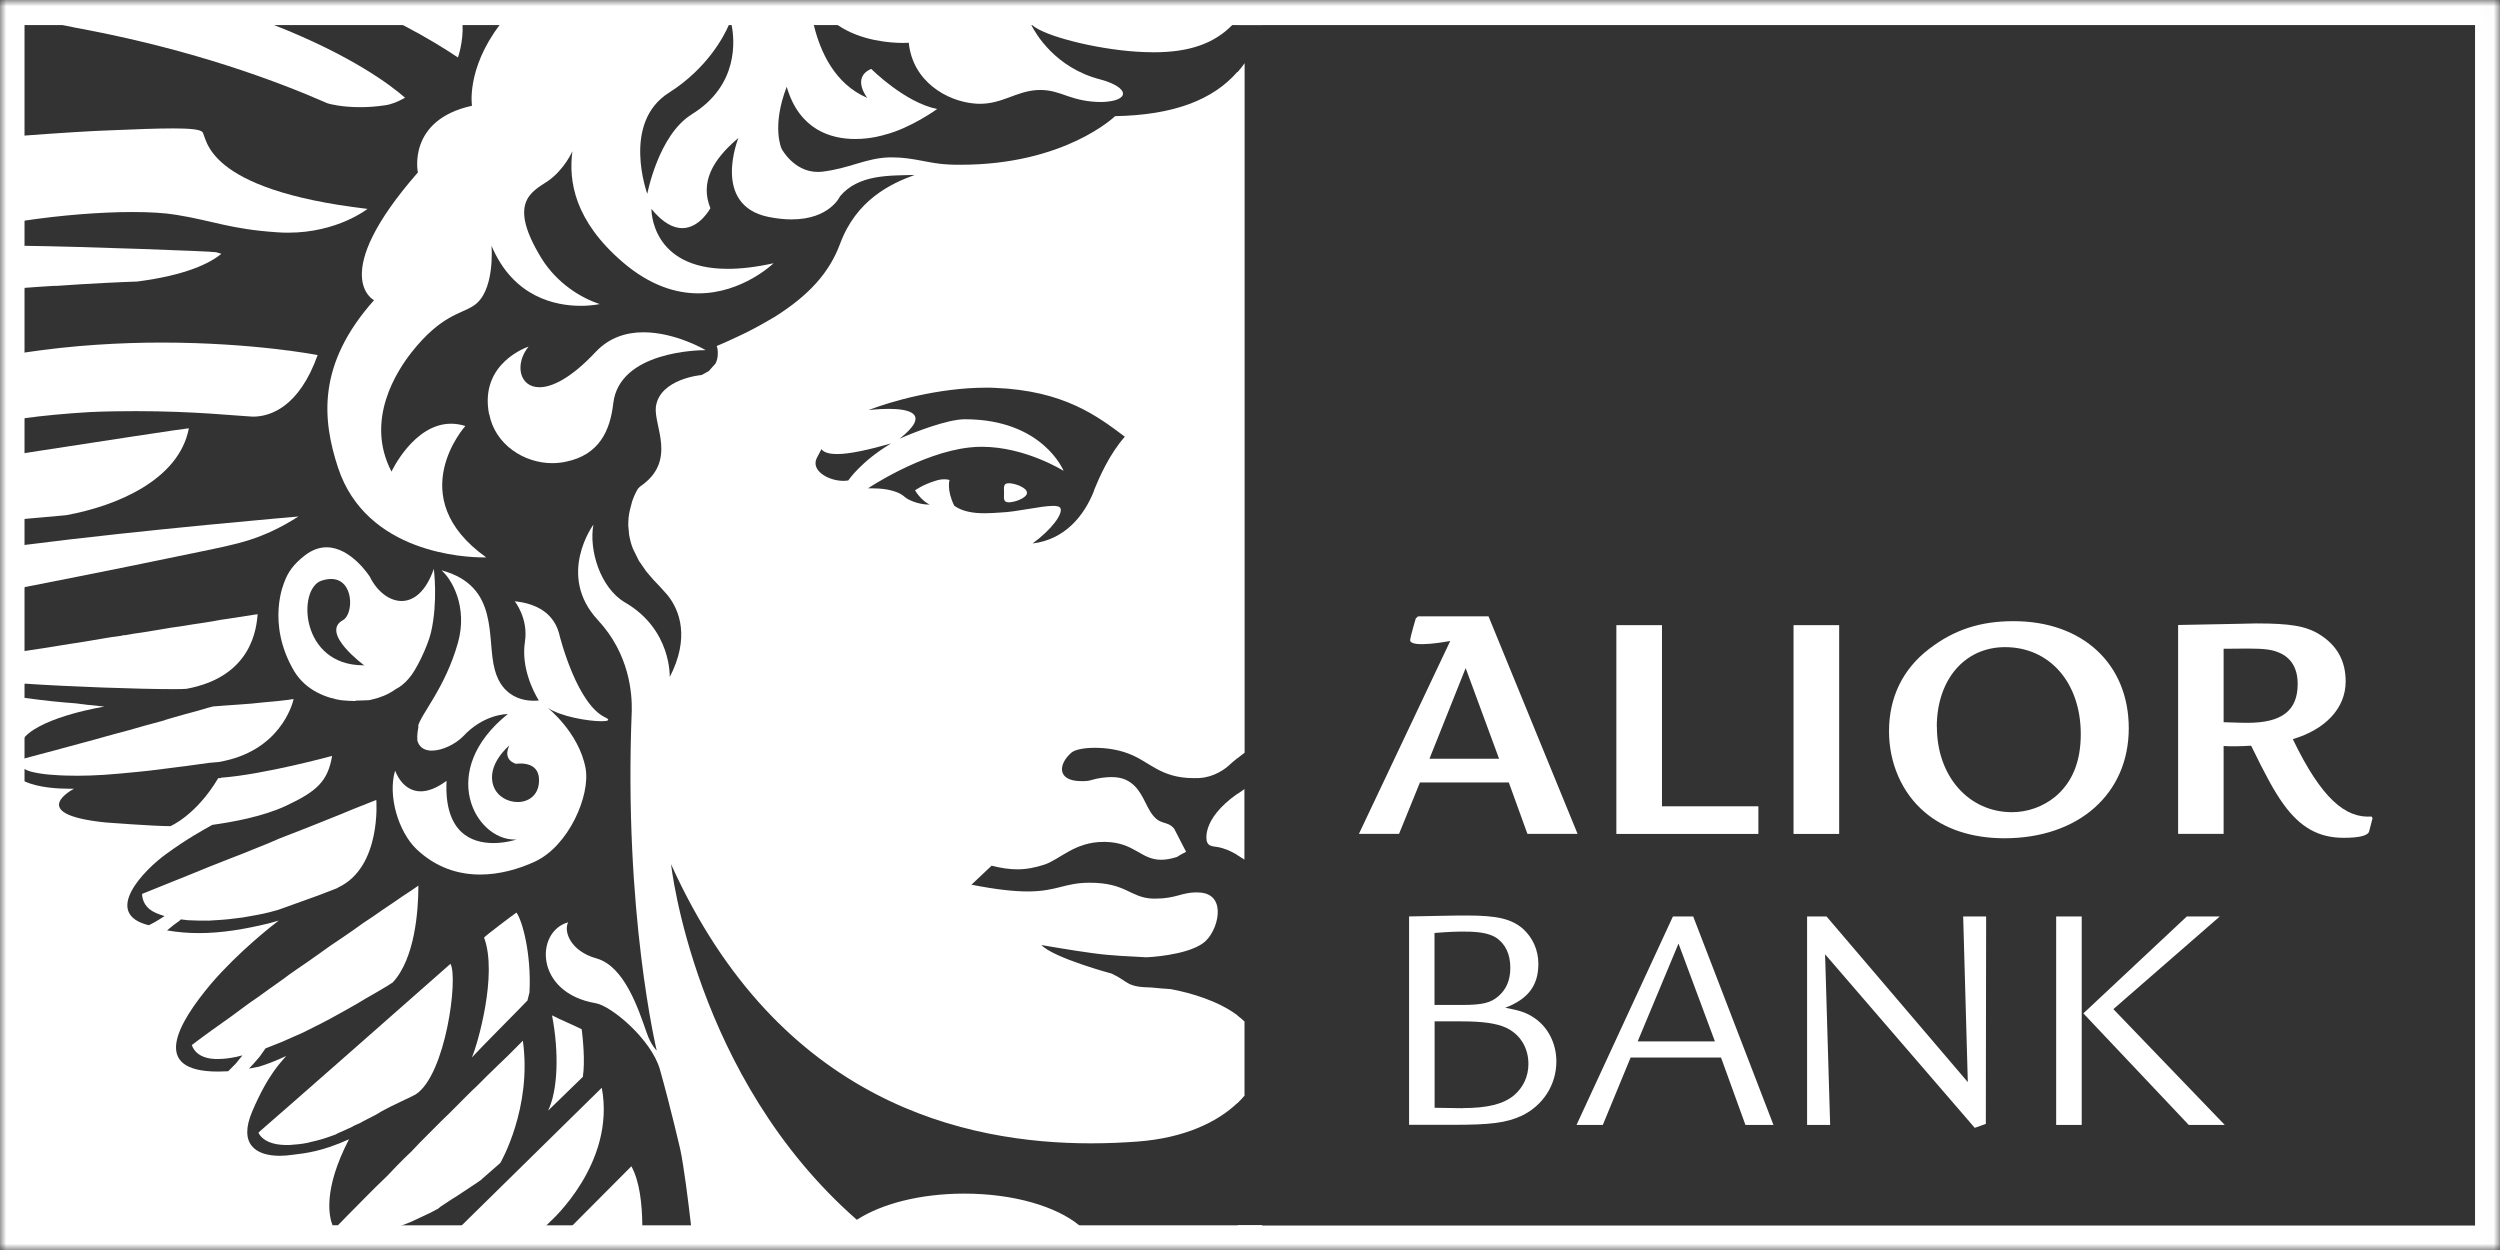 <svg width="200" height="100" viewBox="0 0 200 100" fill="none" xmlns="http://www.w3.org/2000/svg">
<rect x="0" y="0" width="200" height="100" fill="#333333" stroke="none"/>
<g clip-path="url(#clip0_1498_25343)">
<mask id="mask0_1498_25343" style="mask-type:luminance" maskUnits="userSpaceOnUse" x="0" y="0" width="200" height="101">
<path d="M199.99 0.002H0V100.001H199.99V0.002Z" fill="white"/>
</mask>
<g mask="url(#mask0_1498_25343)">
<path d="M112.709 73.316C114.107 73.291 114.149 73.291 115.282 73.266C116.226 73.241 116.979 73.241 117.376 73.241C119.759 73.241 120.909 73.507 121.828 74.296C122.614 75.003 123.069 76 123.069 77.105C123.069 78.842 122.25 79.922 120.421 80.62C121.596 80.836 122.142 81.019 122.746 81.435C123.847 82.174 124.509 83.487 124.509 84.908C124.509 86.803 123.433 88.456 121.712 89.271C120.479 89.827 119.271 89.985 116.267 89.985H112.726V73.308L112.709 73.316ZM116.962 80.396C118.609 80.396 119.262 80.23 119.891 79.681C120.52 79.124 120.826 78.393 120.826 77.421C120.826 76.332 120.429 75.518 119.701 75.019C119.155 74.687 118.443 74.529 117.186 74.529C116.474 74.529 116.16 74.529 114.761 74.637V80.396H116.954H116.962ZM117.028 88.647C118.989 88.647 120.247 88.332 121.091 87.65C121.844 87.027 122.274 86.121 122.274 85.124C122.274 83.811 121.612 82.764 120.52 82.232C119.751 81.867 118.609 81.709 116.929 81.709H114.769V88.623L117.037 88.656L117.028 88.647Z" fill="white"/>
<path d="M135.456 73.317L141.877 89.995H139.635L137.682 84.602H130.45L128.224 89.995H126.122L133.834 73.317H135.456ZM134.281 75.486L131.013 83.314H137.194L134.281 75.486Z" fill="white"/>
<path d="M146.123 73.317L157.426 86.571L157.054 73.317H158.891L158.866 89.912L157.98 90.228L146.007 76.342L146.412 89.995H144.567V73.317H146.123Z" fill="white"/>
<path d="M166.537 89.995H164.493V73.317H166.537V89.995ZM177.583 73.317L169.069 80.73L177.981 89.995H175.101L166.669 81.07L174.944 73.317H177.583Z" fill="white"/>
<path d="M132.958 50.012V64.504H140.67V66.714H129.309V50.012H132.958Z" fill="white"/>
<path d="M147.133 50.012H143.483V66.714H147.133V50.012Z" fill="white"/>
<path d="M170.301 58.261C170.301 63.512 166.28 67.061 160.355 67.061C157.749 67.061 155.539 66.321 153.959 64.958C152.163 63.429 151.121 61.061 151.121 58.502C151.121 55.784 152.221 53.524 154.331 51.912C156.317 50.383 158.411 49.693 161.083 49.693C166.627 49.693 170.301 53.125 170.301 58.261ZM154.952 58.153C154.952 62.1 157.5 64.975 160.959 64.975C162.225 64.975 163.45 64.526 164.418 63.737C165.792 62.582 166.462 60.92 166.462 58.734C166.462 54.613 163.971 51.771 160.405 51.771C157.169 51.771 154.943 54.38 154.943 58.144" fill="white"/>
<path d="M119.074 49.308H113.447L113.265 49.465C113.265 49.465 112.843 50.87 112.81 51.219C112.859 51.892 116.02 51.277 116.02 51.277L108.714 66.708H111.924L113.596 62.595H120.704L122.193 66.708H126.206L119.082 49.308H119.074ZM114.357 60.7L117.253 53.446L119.926 60.7H114.357Z" fill="white"/>
<path d="M174.24 49.999C178.402 49.924 180.488 49.874 180.488 49.874C183.243 49.874 184.484 50.082 185.576 50.763C186.967 51.636 187.653 52.874 187.653 54.511C187.653 56.688 185.999 58.367 183.425 59.131C185.734 63.926 187.653 65.471 189.722 65.322L189.805 65.455L189.532 66.502C189.457 66.851 188.746 67.025 187.496 67.025C185.502 67.025 184.029 66.211 182.664 64.316C181.927 63.286 181.249 62.031 180.09 59.655C179.619 59.679 179.279 59.704 178.75 59.704C178.469 59.704 178.253 59.704 177.889 59.679V66.71H174.249V50.007L174.24 49.999ZM177.881 57.777C179.271 57.826 179.586 57.826 179.793 57.826C182.556 57.826 183.814 56.846 183.814 54.719C183.814 53.431 183.268 52.558 182.217 52.167C181.696 51.96 181.083 51.885 179.776 51.885C179.073 51.885 178.94 51.885 177.889 51.902V57.785L177.881 57.777Z" fill="white"/>
<path d="M1.962 23.029C2.673 22.971 3.451 22.922 4.27 22.872H4.494C7.15 22.68 9.897 22.556 10.973 22.523C14.895 22.016 16.79 21.06 17.708 20.304L17.295 20.179C17.088 20.105 6.538 19.722 1.962 19.664V19.681C1.565 19.681 1.209 19.681 0.911 19.681C0.547 19.681 0.298 19.681 0.116 19.689V23.212C0.638 23.163 1.258 23.113 1.962 23.063V23.046V23.029Z" fill="white"/>
<path d="M1.962 41.533V41.516C2.111 41.499 2.26 41.491 2.4 41.475L3.162 41.408C3.89 41.342 4.585 41.283 5.28 41.217C9.326 40.486 14.324 38.392 15.11 34.262C14.878 34.262 7.994 35.317 1.962 36.248V36.264C1.333 36.356 0.721 36.456 0.116 36.547V41.724C0.721 41.657 1.333 41.583 1.962 41.524" fill="white"/>
<path d="M1.962 46.987V46.971C7.514 45.891 14.291 44.503 16.128 44.112C18.974 43.514 20.936 43.19 23.873 41.32C23.873 41.32 11.461 42.376 1.962 43.597V43.614C1.333 43.697 0.721 43.78 0.116 43.863V47.345C0.712 47.228 1.325 47.112 1.962 46.987Z" fill="white"/>
<path d="M1.962 54.706V54.69C5.586 54.939 11.18 55.13 13.736 55.13C14.291 55.13 14.705 55.13 14.92 55.105C20.232 54.124 20.514 50.153 20.613 49.139L20.356 49.172C19.752 49.263 19.09 49.363 18.329 49.488C17.89 49.546 17.444 49.612 16.972 49.712C16.368 49.803 15.772 49.895 15.135 49.995C14.63 50.086 14.159 50.153 13.646 50.219C12.917 50.344 12.156 50.477 11.403 50.593C10.931 50.659 10.451 50.726 10.013 50.817H9.823L9.79 50.85C9.219 50.917 8.648 51.008 8.085 51.108C7.646 51.175 7.2 51.266 6.761 51.332C6 51.457 5.247 51.557 4.552 51.681C4.138 51.748 3.732 51.806 3.352 51.873C2.864 51.939 2.4 52.014 1.962 52.08V52.097C1.796 52.122 1.639 52.147 1.49 52.172C1.109 52.238 0.762 52.296 0.414 52.33L0.116 52.38V54.565C0.638 54.615 1.258 54.665 1.962 54.715" fill="white"/>
<path d="M39.14 33.131C39.603 35.566 41.92 37.053 44.187 37.053C44.551 37.053 44.916 37.012 45.271 36.937C47.928 36.397 48.813 34.461 49.061 32.267C49.549 28.104 55.896 28.012 56.425 28.012H56.459C56.459 28.012 54.051 26.583 51.477 26.583C50.145 26.583 48.772 26.974 47.663 28.145C45.702 30.239 44.179 30.979 43.153 30.979C41.531 30.979 41.159 29.109 42.284 27.73C42.284 27.73 38.329 29.001 39.123 33.123" fill="white"/>
<path d="M33.48 58.114C33.414 58.462 33.356 58.878 33.389 59.194V59.26L33.422 59.352C33.604 59.85 34.035 60.05 34.548 60.05C35.375 60.05 36.434 59.535 37.055 58.903C38.677 57.15 40.497 57.125 40.621 57.125C34.961 61.678 38.015 67.163 41.159 67.163C41.209 67.163 41.267 67.163 41.316 67.163C41.316 67.163 40.489 67.445 39.471 67.445C37.767 67.445 35.524 66.664 35.723 62.468C34.887 63.083 34.208 63.307 33.654 63.307C32.148 63.307 31.61 61.645 31.61 61.645C31.006 63.648 31.867 66.531 33.315 67.927C34.895 69.431 36.691 69.963 38.412 69.963C40.009 69.963 41.531 69.506 42.764 68.941C45.487 67.703 47.249 63.639 46.844 61.446C46.306 58.587 43.807 56.618 43.807 56.618C44.85 57.332 47.084 57.698 48.11 57.698C48.639 57.698 48.855 57.607 48.449 57.407C46.207 56.393 44.841 51.183 44.717 50.643C44.179 48.74 42.442 48.233 41.176 48.1C41.176 48.1 42.284 49.463 41.995 51.341C41.68 53.377 42.657 55.313 43.104 56.036C43.104 56.036 42.955 56.061 42.706 56.061C41.912 56.061 40.174 55.803 39.587 53.593C38.892 51.117 40.026 46.895 35.317 45.624C36.136 46.322 37.435 48.541 36.641 51.399C35.632 55.022 33.637 57.175 33.447 58.097M41.283 61.105C41.283 61.105 41.44 61.08 41.656 61.08C42.21 61.08 43.186 61.263 43.12 62.534C43.071 63.648 42.26 64.163 41.407 64.163C40.613 64.163 39.777 63.714 39.479 62.883C38.875 61.172 40.745 59.642 40.745 59.642C40.174 60.847 41.283 61.105 41.283 61.105Z" fill="white"/>
<path d="M1.961 60.688V60.704C1.779 60.754 1.622 60.796 1.49 60.829C1.531 61.111 1.672 61.352 1.961 61.535V61.519C2.16 61.635 2.425 61.735 2.78 61.801C3.219 61.893 3.732 61.959 4.237 61.992H4.27C4.882 62.042 5.528 62.059 6.189 62.059C6.851 62.059 7.53 62.034 8.225 61.992H8.258C9.21 61.926 10.186 61.834 11.163 61.735L11.791 61.668C12.677 61.577 13.529 61.444 14.323 61.352L14.861 61.286C15.556 61.195 16.185 61.095 16.723 61.028L17.484 60.962C22.383 60.139 23.392 56.358 23.492 55.918C23.078 55.984 22.673 56.043 22.292 56.076C21.853 56.109 21.407 56.167 20.968 56.2C20.364 56.267 19.801 56.325 19.197 56.358C18.759 56.392 18.345 56.425 17.898 56.45L17.046 56.516C16.765 56.583 16.442 56.674 16.127 56.774C15.656 56.898 15.151 57.056 14.613 57.189C14.075 57.347 13.471 57.505 12.909 57.696C12.437 57.821 11.957 57.954 11.485 58.078C10.724 58.303 9.971 58.519 9.21 58.71C8.672 58.868 8.134 58.993 7.629 59.15C5.503 59.732 3.227 60.339 1.969 60.671" fill="white"/>
<path d="M1.962 33.472V33.456C3.435 33.256 5.197 33.082 7.208 32.965C8.499 32.907 9.724 32.891 10.882 32.891C15.557 32.891 18.991 33.273 19.976 33.315C20.059 33.315 20.15 33.331 20.249 33.331C21.581 33.331 23.915 32.608 25.412 28.403C25.412 28.403 20.265 27.406 12.942 27.406C9.633 27.406 5.876 27.614 1.954 28.204V28.221C1.341 28.312 0.729 28.412 0.108 28.528V33.772C0.663 33.672 1.275 33.572 1.954 33.481" fill="white"/>
<path d="M20.671 90.618C21.018 91.283 21.813 91.574 22.789 91.599H23.17C23.608 91.565 24.088 91.532 24.527 91.441L24.907 91.349C25.478 91.225 26.016 91.067 26.521 90.876L26.868 90.751L27.026 90.66C27.406 90.502 27.82 90.311 28.225 90.12L28.259 90.086L28.672 89.895H28.705C29.144 89.638 29.624 89.421 30.096 89.164L30.567 88.881C31.171 88.532 33.066 87.676 33.256 87.552C35.656 85.998 36.674 78.22 36.037 77.106C35.755 77.364 21.589 89.837 20.828 90.469L20.671 90.626V90.618Z" fill="white"/>
<path d="M32.13 48.08C31.129 48.08 30.153 47.291 29.59 46.144C29.59 46.144 28.101 43.784 26.123 43.784C25.577 43.784 24.998 43.967 24.402 44.424C23.483 45.122 23.012 45.82 22.755 46.551C22.755 46.551 21.266 49.817 23.517 53.664C24.493 55.318 26.264 55.858 27.282 56.016C27.662 56.049 28.01 56.083 28.448 56.083V56.049H28.572C28.854 56.049 29.201 56.016 29.524 56.016L29.805 55.95C30.343 55.825 31.005 55.601 31.667 55.127C31.982 54.969 32.362 54.687 32.71 54.271C33.248 53.698 34.199 51.761 34.48 50.59C35.051 48.114 34.704 45.513 34.704 45.513C34.067 47.349 33.09 48.08 32.122 48.08M29.069 53.224C24.021 53.224 23.781 47.125 25.701 46.46C25.999 46.36 26.255 46.319 26.487 46.319C28.332 46.319 28.308 49.127 27.439 49.609C25.577 50.623 29.143 53.232 29.143 53.232H29.069V53.224Z" fill="white"/>
<path d="M42.202 80.018L42.359 79.387C42.516 76.304 41.788 73.645 41.316 73.005C40.903 73.287 38.817 74.875 38.726 75.007C39.835 77.957 38.189 83.608 37.75 84.597C38.379 83.899 41.705 80.567 42.21 80.027" fill="white"/>
<path d="M98.973 5.769C97.062 7.954 93.951 9.209 89.209 9.292C89.209 9.292 85.221 13.181 76.839 13.181C76.549 13.181 76.26 13.181 75.962 13.165C74.34 13.106 73.123 12.591 71.411 12.591C71.32 12.591 71.22 12.591 71.121 12.591C69.226 12.658 67.96 13.48 65.751 13.738C65.643 13.746 65.536 13.755 65.428 13.755C63.492 13.755 62.524 11.893 62.524 11.893C62.524 11.893 61.704 10.148 62.937 6.941C63.947 10.414 66.504 11.12 68.423 11.12C69.747 11.12 70.773 10.78 70.773 10.78C72.826 10.273 74.977 8.719 74.977 8.719C72.387 8.212 69.698 5.511 69.698 5.511C68.084 6.209 69.383 7.83 69.383 7.83C66.785 6.724 65.627 4.148 65.105 2.005C64.923 1.273 64.824 0.6 64.758 0.052H41.754C41.043 0.708 40.463 1.373 39.975 2.005H39.967C37.286 5.553 37.758 8.461 37.758 8.461C32.545 9.608 33.43 13.796 33.43 13.796C26.157 22.114 29.922 24.017 29.922 24.017C25.337 29.161 25.784 33.573 27.042 37.412C29.309 44.276 37.245 44.592 38.676 44.592C38.817 44.592 38.9 44.592 38.9 44.592C32.106 39.764 37.228 34.08 37.228 34.08C36.831 33.955 36.45 33.897 36.086 33.897C33.099 33.897 31.32 37.728 31.32 37.728C29.169 33.598 31.759 29.668 32.934 28.172C35.275 25.222 36.856 25.122 37.832 24.491C39.636 23.41 39.322 19.663 39.322 19.663C41.076 23.817 44.485 24.466 46.462 24.466C47.373 24.466 47.977 24.324 47.977 24.324C46.52 23.851 44.593 22.704 43.326 20.677C40.604 16.231 42.474 15.375 43.831 14.486C45.155 13.563 45.792 12.101 45.792 12.101C45.478 14.486 45.95 17.66 49.839 20.992C52.007 22.845 54.075 23.468 55.871 23.468C59.412 23.468 61.886 21.059 61.886 21.059C60.463 21.375 59.255 21.507 58.212 21.507C52.023 21.507 52.114 16.713 52.114 16.713C53.049 17.86 53.885 18.25 54.58 18.25C55.987 18.25 56.831 16.655 56.831 16.655C56.011 14.619 56.955 12.816 59.073 11.037C59.073 11.037 56.889 16.405 61.473 17.353C62.168 17.494 62.788 17.552 63.334 17.552C66.38 17.552 67.199 15.707 67.199 15.707C68.688 13.929 71.179 14.054 73.173 13.995C71.245 14.694 68.498 15.998 67.199 19.521C66.347 21.807 64.733 23.618 61.953 25.363L61.291 25.745C60.529 26.186 59.743 26.601 58.825 27.017C58.353 27.241 57.873 27.457 57.335 27.682L57.402 27.906C57.435 28.189 57.468 28.637 57.244 29.078L56.706 29.684L56.136 30C56.136 30 52.784 30.282 52.47 32.543C52.28 34.063 54.208 36.889 51.204 38.925L51.047 39.083C51.047 39.083 50.79 39.465 50.575 40.096L50.385 40.828C50.294 41.21 50.261 41.592 50.261 42.032L50.327 42.764C50.393 43.146 50.484 43.528 50.641 43.91L51.113 44.866L51.684 45.689L51.841 45.88C52.122 46.229 52.445 46.578 52.76 46.894L53.388 47.592C54.398 48.83 55.192 51.048 53.579 54.165C53.579 54.165 53.736 50.359 50.004 48.198C48.01 47.027 47.1 43.977 47.472 41.974C47.472 41.974 44.501 46.005 47.82 49.594C50.376 52.328 50.567 55.502 50.542 56.865C49.88 73.028 52.536 84.038 52.536 84.038C52.536 84.038 52.098 83.656 51.742 82.642C51.047 80.639 49.938 77.307 47.729 76.676C45.643 76.102 45.072 74.515 45.453 73.784C42.797 74.515 42.764 79.434 47.662 80.257C48.928 80.481 52.089 83.149 52.784 85.525C53.67 88.667 54.431 91.999 54.431 91.999C54.704 93.278 55.06 96.087 55.283 98.032H51.386C51.369 96.353 51.179 94.508 50.509 93.303L45.801 98.032H43.715L44.03 97.716C44.03 97.716 49.276 93.079 48.142 87.021C47.935 87.229 40.695 94.342 36.93 98.04H32.123C32.238 97.998 32.354 97.957 32.462 97.915L32.934 97.724C33.471 97.467 33.943 97.251 34.423 97.026L34.837 96.802L35.027 96.71L35.217 96.552L36.169 95.921L36.483 95.73L38.064 94.683L38.477 94.4L38.569 94.309L40.025 93.037C40.025 93.037 42.582 88.658 41.829 83.257C41.481 83.606 41.101 83.988 40.687 84.404L39.892 85.168L38.941 86.091L38.246 86.789C37.865 87.138 37.484 87.52 37.104 87.902L36.442 88.567C36.061 88.949 35.681 89.331 35.275 89.714L34.58 90.412L33.604 91.392L32.909 92.123C32.495 92.506 32.114 92.888 31.742 93.27L31.014 94.035L30.004 95.015L29.309 95.713C28.209 96.818 27.381 97.666 26.992 98.065H26.62C26.33 97.375 25.809 95.215 27.919 91.143C25.801 92.099 24.502 92.256 23.426 92.381C23.07 92.431 22.714 92.464 22.383 92.464C20.464 92.464 19.065 91.542 20.174 88.924C21.498 85.816 22.574 84.894 22.896 84.478C22.011 84.894 21.25 85.177 20.712 85.334L19.918 85.492C20.108 85.301 20.422 84.952 20.77 84.537L21.241 83.872L21.812 83.647C22.317 83.456 22.855 83.232 23.459 82.95L24.253 82.6C24.692 82.376 25.205 82.127 25.71 81.869L26.372 81.52L26.496 81.454C27.191 81.072 27.886 80.689 28.548 80.307L29.243 79.891C29.847 79.543 30.41 79.227 30.981 78.878L31.419 78.595C33.19 76.692 33.471 72.878 33.471 70.851L32.867 71.266C32.454 71.524 31.949 71.873 31.411 72.247L30.559 72.82C30.12 73.136 29.607 73.485 29.069 73.834L28.184 74.465C27.613 74.847 27.042 75.263 26.413 75.67L25.528 76.302C24.99 76.684 24.452 77.066 23.881 77.448L23.153 77.955C22.615 78.371 22.044 78.753 21.481 79.16L20.687 79.734C20.215 80.049 19.735 80.398 19.264 80.747L18.536 81.288C17.46 82.052 16.384 82.808 15.342 83.606C15.565 84.213 16.07 84.562 16.831 84.686L17.212 84.719C17.294 84.719 17.377 84.719 17.468 84.719C17.89 84.719 18.37 84.661 18.891 84.553L19.396 84.429L18.858 85.093L18.254 85.7C17.965 85.717 17.7 85.725 17.443 85.725C12.007 85.725 14.175 81.927 16.897 78.687C19.082 76.144 21.763 74.05 22.301 73.643L21.986 73.734L21.548 73.859C19.603 74.332 17.758 74.648 15.921 74.648C15.069 74.648 14.216 74.582 13.364 74.432L13.902 73.992L14.34 73.676L14.464 73.551L15.035 73.618C15.573 73.651 16.144 73.651 16.707 73.651L17.212 73.618C17.973 73.584 18.726 73.493 19.454 73.393L19.959 73.302C20.72 73.177 21.473 73.019 22.11 72.828L22.234 72.795L22.863 72.571C23.558 72.313 24.477 71.997 25.519 71.615L26.339 71.299L27.001 71.042L27.034 71.008C30.542 69.388 30.104 63.995 30.104 63.995L28.176 64.76L27.257 65.142L25.205 65.964L24.411 66.28L22.358 67.078L21.473 67.46L19.355 68.316L18.536 68.632L16.765 69.33L15.689 69.77L11.361 71.515C11.395 72.055 11.618 72.662 12.47 73.036L12.785 73.161L13.165 73.285C12.537 73.701 12.123 73.917 11.899 74.017C8.134 73.094 11.486 69.604 13.356 68.275C14.969 67.103 16.235 66.405 16.988 65.989C18.602 65.765 21.035 65.325 22.872 64.469C25.37 63.297 26.223 62.499 26.57 60.472C26.57 60.472 21.101 61.968 17.683 62.217L17.65 62.25H17.46C15.689 65.233 13.637 66.089 13.637 66.089C13.587 66.089 13.538 66.089 13.48 66.089C12.296 66.089 8.457 65.798 8.457 65.798C1.945 65.133 5.925 63.098 5.925 63.098C5.925 63.098 5.768 63.098 5.511 63.098C4.75 63.098 3.087 63.031 1.97 62.508V62.524C1.415 62.258 0.993 61.876 0.894 61.336C0.737 60.372 1.374 59.558 1.97 58.984V58.968L2.003 58.934C3.583 57.281 8.358 56.525 8.358 56.525C7.315 56.433 6.554 56.334 6.049 56.267C4.783 56.176 3.401 56.034 1.97 55.827V55.843C1.399 55.76 0.82 55.669 0.232 55.561L0.125 55.527V100.018H30.782C31.279 99.461 31.717 99.02 31.717 99.02C30.956 99.253 30.253 99.328 29.624 99.328C28.225 99.328 27.29 98.921 27.29 98.921C27.522 98.946 27.778 98.971 28.035 98.971C28.291 98.971 28.548 98.946 28.804 98.921L29.309 98.854C29.781 98.788 30.261 98.663 30.732 98.53L31.113 98.406C31.461 98.289 31.792 98.173 32.106 98.057H36.914C35.987 98.971 35.275 99.669 34.928 100.009H41.663L42.118 99.577L43.542 98.215L43.699 98.048H45.784L43.84 100.001H51.312C51.353 99.419 51.378 98.746 51.369 98.048H55.267C55.383 99.029 55.465 99.777 55.49 100.001H87.728C87.538 99.295 87.058 98.63 86.346 98.048H98.99V98.032H86.346C84.501 96.511 81.084 95.489 77.145 95.489C73.603 95.489 70.509 96.311 68.548 97.583C55.523 86.182 53.686 69.139 53.686 69.139C62.35 88.326 77.36 91.467 87.273 91.467C88.614 91.467 89.863 91.409 90.988 91.326C94.787 91.043 97.409 89.747 98.99 88.243V88.259C99.197 88.06 99.387 87.861 99.561 87.653V81.72C99.387 81.553 99.189 81.387 98.99 81.238V81.221C97.459 80.074 95.291 79.434 93.645 79.127C93.14 79.094 92.668 79.061 92.13 79.002C90.045 78.969 90.326 78.529 88.936 77.889C88.936 77.889 84.319 76.651 83.309 75.604C83.309 75.604 86.057 76.077 87.29 76.235C89.094 76.493 90.384 76.493 91.717 76.584C91.717 76.584 94.877 76.46 96.268 75.438C97.434 74.582 98.229 71.598 96.044 71.407C95.928 71.399 95.812 71.391 95.697 71.391C95.184 71.391 94.745 71.499 94.273 71.632C93.76 71.773 93.206 71.889 92.461 71.889C92.37 71.889 92.279 71.889 92.188 71.889C90.384 71.798 90.103 70.618 87.165 70.618C85.155 70.618 84.559 71.316 82.209 71.316C81.158 71.316 79.751 71.175 77.716 70.776L79.329 69.255C80.107 69.454 80.769 69.546 81.382 69.546C82.143 69.546 82.83 69.405 83.566 69.164C84.832 68.732 85.982 67.352 88.283 67.352C88.332 67.352 88.382 67.352 88.44 67.352C90.773 67.402 91.253 68.781 92.892 68.781C93.247 68.781 93.661 68.715 94.158 68.557C94.596 68.275 94.728 68.241 94.886 68.142L93.934 66.297C93.33 65.566 92.767 66.139 92.006 64.901C91.501 64.078 91.212 62.931 90.078 62.391C89.731 62.225 89.317 62.167 88.912 62.167C88.481 62.167 88.051 62.233 87.712 62.3C87.356 62.383 87.116 62.466 87.058 62.466C87.05 62.466 87.041 62.466 87.041 62.466C86.851 62.491 86.669 62.491 86.512 62.491C84.551 62.491 84.633 61.145 85.718 60.206C86.007 59.965 86.727 59.824 87.588 59.824C88.448 59.824 89.4 59.956 90.235 60.272C91.973 60.904 92.801 62.25 95.506 62.25C95.655 62.25 95.804 62.25 95.962 62.242C97.128 62.175 98.047 61.51 98.427 61.128C98.427 61.128 98.676 60.904 98.998 60.646V60.663C99.18 60.513 99.371 60.364 99.569 60.222V5.054C99.395 5.303 99.205 5.553 98.998 5.777V5.761L98.973 5.769ZM55.325 9.159C52.669 10.813 51.783 15.508 51.783 15.508C51.783 15.508 49.698 9.824 53.521 7.414C56.582 5.47 57.915 2.91 58.312 1.988C58.403 1.78 58.444 1.656 58.444 1.656C58.444 1.656 58.486 1.78 58.527 1.988C58.759 3.135 59.148 6.824 55.316 9.159M26.711 98.289C26.711 98.289 26.653 98.206 26.587 98.032H26.959C26.802 98.198 26.711 98.289 26.711 98.289ZM67.869 38.434C67.737 38.459 67.604 38.468 67.464 38.468C66.28 38.468 64.857 37.653 65.337 36.656L65.718 35.925L65.784 36.016C66.024 36.232 66.429 36.324 66.967 36.324C67.993 36.324 69.524 35.975 71.287 35.476C68.887 36.905 67.869 38.426 67.869 38.426M87.538 39.224C86.743 41.26 85.196 43.163 82.606 43.478C84.096 42.398 85.105 41.069 84.816 40.62C84.733 40.512 84.534 40.47 84.245 40.47C83.276 40.47 81.357 40.952 80.041 41.002C79.677 41.027 79.23 41.06 78.767 41.06C77.939 41.06 77.029 40.952 76.342 40.462C75.713 39.191 75.962 38.401 75.962 38.401C75.962 38.401 75.804 38.343 75.548 38.343C75.366 38.343 75.126 38.368 74.853 38.459C73.81 38.775 73.206 39.224 73.206 39.224C73.206 39.224 73.62 39.988 74.373 40.37C73.454 40.37 72.602 39.988 72.321 39.706C71.634 39.132 70.36 39.066 69.764 39.066C69.565 39.066 69.441 39.066 69.441 39.066C69.441 39.066 73.645 36.241 77.534 35.8C77.873 35.759 78.212 35.742 78.543 35.742C82.035 35.742 85.089 37.67 85.089 37.67C85.089 37.67 83.442 33.54 77.186 33.54C75.796 33.54 73.107 34.587 71.973 35.094C74.53 33.066 72.685 32.709 71.088 32.709C70.244 32.709 69.474 32.809 69.474 32.809C71.229 32.127 75.068 31.014 78.883 31.014C79.131 31.014 79.371 31.014 79.619 31.03C85.089 31.255 87.745 33.249 89.987 34.936C88.754 36.332 87.935 38.202 87.521 39.224" fill="white"/>
<path d="M46.628 86.148C46.819 84.91 46.628 83.065 46.537 82.342C45.999 82.059 44.7 81.519 44.162 81.228C44.733 84.178 44.634 87.228 43.848 88.849C44.477 88.242 46.032 86.721 46.628 86.148Z" fill="white"/>
<path d="M4.825 1.985H4.899C5.619 2.134 6.364 2.284 7.142 2.425C15.458 4.045 21.87 6.364 26.206 8.267C26.405 8.333 27.373 8.574 28.805 8.574C29.392 8.574 30.062 8.533 30.791 8.425C31.295 8.358 31.833 8.142 32.404 7.818C31.312 6.854 28.126 4.428 21.895 1.993H21.854C20.158 1.328 18.238 0.672 16.087 0.04H0.116V0.971C1.606 1.295 3.145 1.635 4.825 1.976" fill="white"/>
<path d="M65.247 0.052C65.685 0.883 66.289 1.514 66.968 1.988H66.993C68.854 3.276 71.246 3.434 72.239 3.434C72.537 3.434 72.702 3.417 72.702 3.417C73.016 6.558 75.797 8.087 77.915 8.278C78.081 8.295 78.238 8.303 78.387 8.303C80.199 8.303 81.25 7.323 82.946 7.206C83.045 7.206 83.145 7.198 83.236 7.198C84.047 7.198 84.7 7.431 85.412 7.688C86.173 7.946 86.992 8.162 88.134 8.162C90.41 8.096 90.443 7.015 88.01 6.351C84.419 5.428 82.838 2.661 82.516 2.021C82.474 1.938 82.458 1.897 82.458 1.897C82.483 1.93 82.516 1.971 82.557 2.005H82.574C83.501 2.869 87.588 3.916 90.898 4.132C91.394 4.165 91.866 4.182 92.313 4.182C95.209 4.182 97.162 3.45 98.577 2.005H98.585C98.916 1.664 99.214 1.29 99.495 0.883L99.561 0.758V0.052H65.263H65.247Z" fill="white"/>
<path d="M30.187 0.991C30.907 1.331 31.569 1.672 32.189 1.996H32.222C34.192 3.027 35.673 3.949 36.633 4.597C36.658 4.556 37.071 3.309 37.005 2.005C36.972 1.315 36.79 0.609 36.343 0.052H28.681C29.169 0.359 29.674 0.683 30.187 0.991Z" fill="white"/>
<path d="M98.983 63.524V63.508C96.004 65.61 96.55 67.322 96.55 67.322C96.674 67.696 96.963 67.696 97.402 67.762C97.948 67.854 98.478 68.095 98.983 68.394V68.41C99.173 68.527 99.363 68.643 99.553 68.768V63.117L99.396 63.242C99.256 63.333 99.115 63.425 98.983 63.524Z" fill="white"/>
<path d="M16.186 10.555C15.995 10.347 15.143 10.273 13.852 10.273C12.562 10.273 10.84 10.339 8.912 10.422C7.34 10.472 4.643 10.646 1.962 10.846V10.863C1.341 10.912 0.729 10.954 0.116 11.004V17.976C0.721 17.867 1.333 17.768 1.962 17.668V17.651C4.866 17.219 8.01 16.962 10.6 16.962C11.949 16.962 13.157 17.028 14.101 17.186C17.038 17.66 18.428 18.333 22.16 18.582C22.458 18.607 22.756 18.615 23.046 18.615C27.009 18.615 29.4 16.712 29.4 16.712C16.186 15.159 16.6 10.995 16.186 10.555Z" fill="white"/>
<path d="M80.704 38.658C80.232 38.658 80.323 39.007 80.323 39.423C80.323 39.838 80.232 40.187 80.704 40.187C81.175 40.187 82.16 39.838 82.16 39.423C82.16 39.007 81.183 38.658 80.704 38.658Z" fill="white"/>
<path d="M99.023 0.002V2.005H100.984H141.877H198.004V98.04H100.984V98.023H99.023V100.001H199.998V98.04V0.002H99.023Z" fill="white"/>
<path d="M98.982 98.023V98.032H1.962V2.005H91.286H98.982H100.968V0.002H0V100.001H100.968V98.032V98.023H98.982Z" fill="white"/>
</g>
</g>
<defs>
<clipPath id="clip0_1498_25343">
<rect width="199.998" height="99.999" fill="white"/>
</clipPath>
</defs>
</svg>
